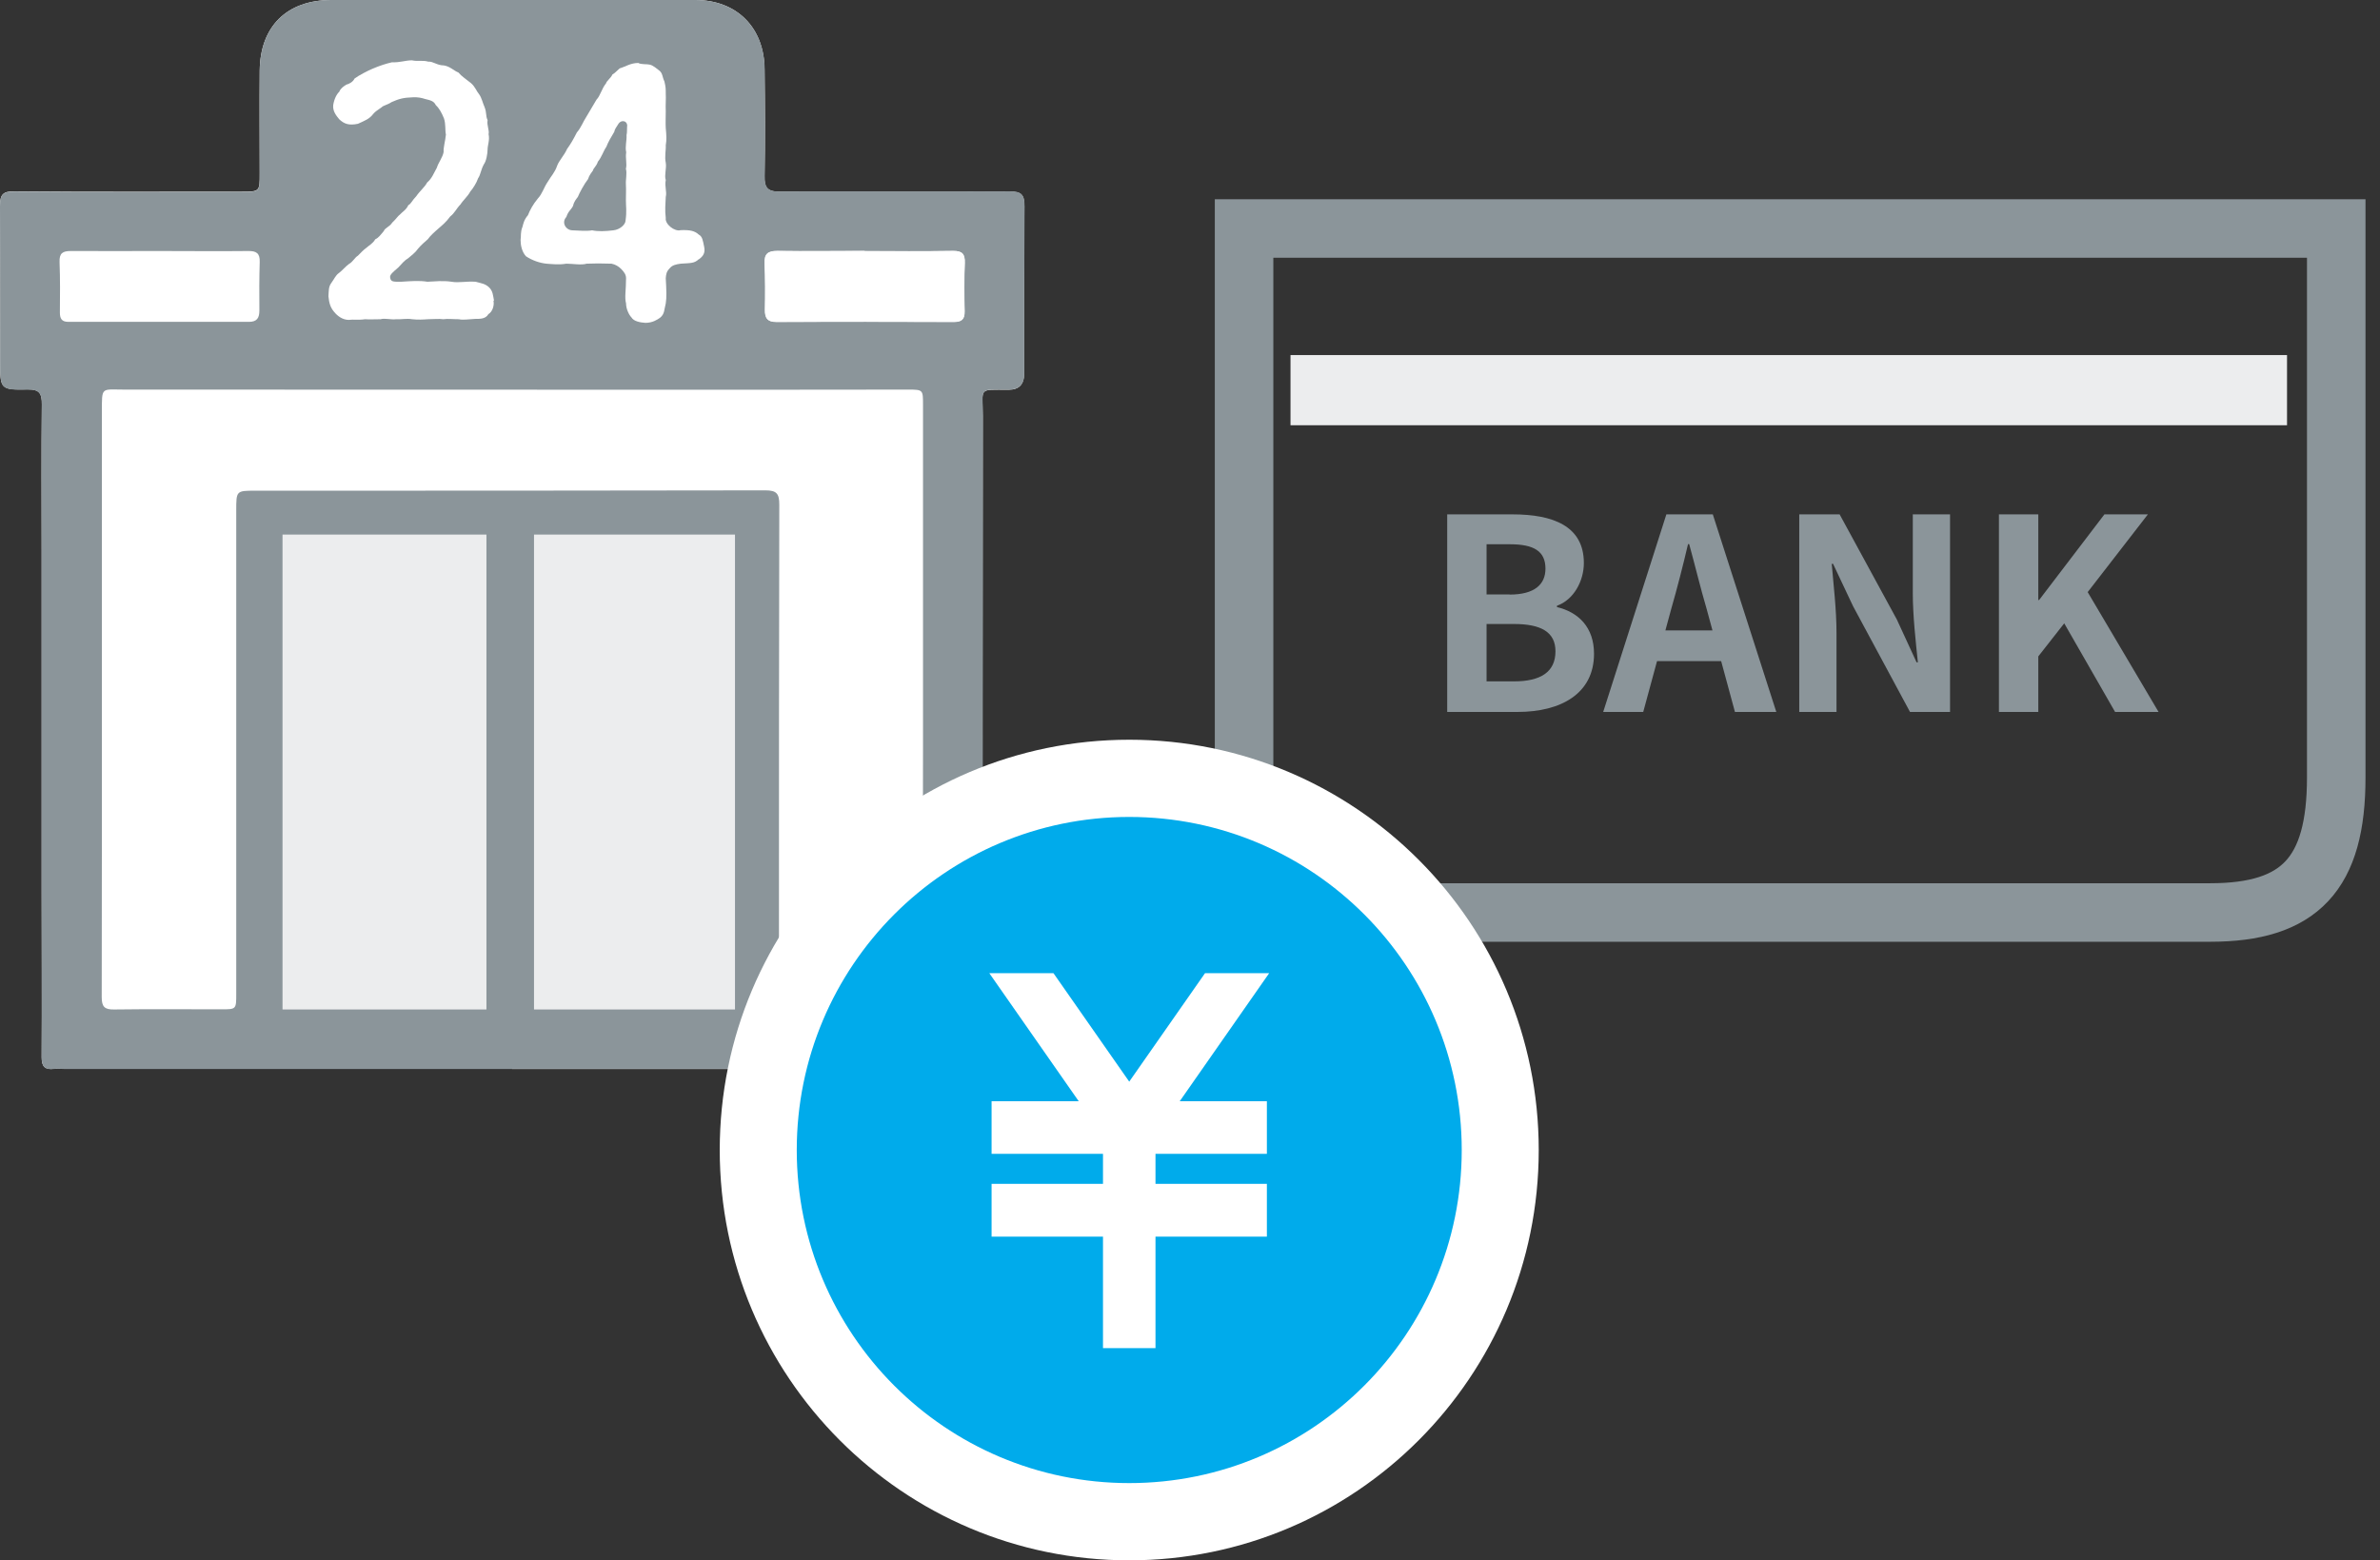 <svg width="122" height="80" viewBox="0 0 122 80" fill="none" xmlns="http://www.w3.org/2000/svg">
<rect x="0" y="0" width="122" height="80" fill="#333333" stroke="none"/>
<path d="M26.247 54.808C34.001 54.808 41.747 54.808 49.501 54.808C50.072 54.808 50.358 54.516 50.358 53.932C50.358 43.068 50.358 32.204 50.375 21.34C50.375 19.848 50.106 19.983 51.704 19.983C52.231 19.983 52.495 19.711 52.495 19.166C52.495 14.218 52.486 15.525 52.511 10.577C52.511 9.979 52.352 9.819 51.754 9.819C47.819 9.844 43.883 9.819 39.947 9.827C39.333 9.827 39.173 9.608 39.19 9.035C39.224 7.265 39.215 5.343 39.19 3.565C39.182 1.416 37.769 0 35.641 0C29.426 0 23.203 0 16.988 0C14.709 0 13.338 1.349 13.313 3.616C13.296 5.327 13.313 7.189 13.313 8.909C13.313 9.819 13.313 9.827 12.388 9.827C8.511 9.827 4.634 9.844 0.757 9.81C0.151 9.802 0 9.962 0 10.56C0.025 15.289 0.017 13.772 0.008 18.5C0.008 19.958 0 19.992 1.438 19.966C2.035 19.958 2.153 20.194 2.145 20.733C2.119 23.22 2.136 25.706 2.136 28.184C2.136 33.982 2.136 39.781 2.136 45.571C2.136 48.454 2.153 51.328 2.136 54.21C2.136 54.69 2.304 54.85 2.758 54.8C2.935 54.783 3.112 54.8 3.288 54.8C10.941 54.8 18.594 54.8 26.247 54.8V54.808Z" fill="white"/>
<path d="M26.247 54.808C18.594 54.808 10.941 54.808 3.288 54.808C3.112 54.808 2.935 54.783 2.758 54.808C2.313 54.859 2.136 54.699 2.136 54.218C2.153 51.336 2.136 48.462 2.136 45.58C2.136 39.781 2.136 33.982 2.136 28.192C2.136 25.706 2.119 23.22 2.145 20.742C2.145 20.194 2.035 19.966 1.438 19.975C0 20 0.008 19.975 0.008 18.508C0.008 13.78 0.017 15.297 0 10.569C0 9.971 0.151 9.81 0.757 9.819C4.634 9.853 8.511 9.836 12.388 9.836C13.313 9.836 13.313 9.836 13.313 8.917C13.313 7.198 13.304 5.343 13.313 3.624C13.338 1.349 14.709 0 16.988 0C23.203 0 29.426 0 35.641 0C37.769 0 39.182 1.416 39.199 3.557C39.215 5.335 39.224 7.248 39.199 9.027C39.19 9.608 39.35 9.827 39.955 9.819C43.891 9.802 47.827 9.827 51.763 9.81C52.36 9.81 52.52 9.971 52.52 10.569C52.495 15.516 52.503 14.21 52.503 19.157C52.503 19.702 52.239 19.975 51.712 19.975C50.114 19.975 50.384 19.84 50.384 21.332C50.384 32.196 50.375 43.059 50.367 53.923C50.367 54.508 50.081 54.8 49.509 54.8C41.755 54.8 34.01 54.8 26.256 54.8L26.247 54.808ZM39.93 51.749C42.335 51.749 44.631 51.749 46.936 51.749C47.373 51.749 47.297 51.412 47.297 51.151C47.297 46.894 47.314 42.63 47.314 38.373C47.314 32.499 47.314 26.625 47.314 20.742C47.314 19.992 47.314 19.975 46.566 19.975C43.773 19.975 40.981 19.983 38.181 19.983C27.576 19.983 16.971 19.975 6.366 19.975C5.18 19.975 5.223 19.806 5.223 21.129C5.223 26.06 5.223 30.99 5.223 35.921C5.223 40.986 5.223 46.06 5.214 51.125C5.214 51.623 5.365 51.766 5.853 51.757C7.687 51.732 9.512 51.749 11.345 51.749C12.11 51.749 12.11 51.749 12.11 50.957C12.11 42.697 12.11 34.429 12.11 26.169C12.11 25.166 12.11 25.158 13.086 25.158C21.798 25.158 30.52 25.158 39.232 25.141C39.812 25.141 39.947 25.31 39.947 25.875C39.93 33.148 39.93 40.43 39.93 47.703C39.93 49.018 39.93 50.342 39.93 51.741V51.749ZM44.32 12.87C42.831 12.87 41.335 12.887 39.846 12.87C39.367 12.87 39.182 13.021 39.199 13.519C39.232 14.303 39.232 15.095 39.215 15.879C39.207 16.317 39.341 16.519 39.821 16.511C42.848 16.494 45.867 16.502 48.895 16.511C49.299 16.511 49.459 16.376 49.45 15.963C49.433 15.137 49.425 14.311 49.459 13.485C49.475 13.021 49.324 12.861 48.861 12.87C47.348 12.895 45.834 12.878 44.328 12.878L44.32 12.87ZM8.174 12.878C8.174 12.878 8.174 12.878 8.174 12.87C6.661 12.87 5.147 12.878 3.633 12.87C3.213 12.87 3.036 12.979 3.053 13.434C3.086 14.303 3.078 15.171 3.07 16.03C3.07 16.342 3.171 16.502 3.507 16.502C6.593 16.502 9.671 16.502 12.758 16.502C13.178 16.502 13.296 16.3 13.296 15.912C13.288 15.086 13.288 14.261 13.313 13.434C13.33 12.988 13.145 12.861 12.716 12.87C11.202 12.887 9.688 12.87 8.174 12.87V12.878Z" fill="#8B959A"/>
<path d="M44.32 12.87C45.834 12.87 47.348 12.887 48.853 12.861C49.316 12.861 49.467 13.013 49.45 13.477C49.416 14.303 49.416 15.129 49.442 15.954C49.45 16.367 49.29 16.502 48.887 16.502C45.859 16.494 42.84 16.494 39.812 16.502C39.333 16.502 39.199 16.308 39.207 15.87C39.224 15.086 39.224 14.294 39.19 13.51C39.165 13.021 39.35 12.861 39.838 12.861C41.326 12.887 42.823 12.861 44.312 12.861L44.32 12.87Z" fill="white"/>
<path d="M25.297 15.423C25.347 15.684 25.23 15.996 25.036 16.106C24.893 16.35 24.633 16.35 24.355 16.35C24.027 16.367 23.716 16.418 23.522 16.367C23.178 16.367 22.984 16.333 22.724 16.367C22.48 16.333 22.236 16.367 21.925 16.367C21.714 16.384 21.42 16.401 21.126 16.367C20.848 16.317 20.571 16.384 20.31 16.367C20.032 16.401 19.721 16.3 19.511 16.367C19.267 16.367 18.905 16.384 18.712 16.367C18.384 16.418 18.107 16.367 17.879 16.401C17.551 16.401 17.291 16.19 17.131 15.996C16.938 15.769 16.87 15.541 16.837 15.196C16.853 14.918 16.837 14.707 16.98 14.513C17.139 14.302 17.19 14.125 17.383 13.99C17.56 13.855 17.711 13.662 17.888 13.535C18.081 13.434 18.199 13.19 18.342 13.114C18.502 12.954 18.603 12.836 18.796 12.693C18.88 12.608 19.124 12.482 19.233 12.271C19.41 12.187 19.494 12.06 19.671 11.85C19.738 11.673 19.965 11.639 20.108 11.411C20.301 11.234 20.386 11.083 20.529 10.973C20.613 10.872 20.823 10.762 20.932 10.518C21.075 10.451 21.126 10.274 21.336 10.063C21.512 9.802 21.79 9.574 21.891 9.363C22.152 9.136 22.219 8.908 22.395 8.596C22.463 8.352 22.69 8.074 22.74 7.796C22.724 7.551 22.824 7.239 22.858 6.902C22.808 6.692 22.858 6.363 22.757 6.068C22.639 5.773 22.496 5.529 22.337 5.385C22.236 5.175 22.059 5.141 21.782 5.073C21.639 5.023 21.412 4.972 21.151 4.989C20.697 5.006 20.47 5.057 20.074 5.234C19.864 5.377 19.637 5.411 19.57 5.495C19.376 5.638 19.242 5.706 19.133 5.84C18.939 6.102 18.695 6.186 18.35 6.346C17.879 6.447 17.636 6.346 17.392 6.118C17.232 5.925 17.047 5.697 17.081 5.385C17.131 5.073 17.257 4.829 17.392 4.703C17.459 4.526 17.619 4.424 17.753 4.34C17.896 4.306 18.098 4.197 18.174 4.028C18.384 3.868 18.855 3.624 19.099 3.523C19.477 3.362 19.797 3.261 20.091 3.194C20.512 3.211 20.772 3.093 21.117 3.093C21.412 3.16 21.655 3.076 21.95 3.16C22.21 3.143 22.404 3.354 22.749 3.354C23.077 3.405 23.27 3.632 23.497 3.716C23.674 3.927 23.901 4.062 24.136 4.256C24.363 4.45 24.414 4.66 24.557 4.829C24.691 5.006 24.75 5.301 24.834 5.478C24.96 5.79 24.885 5.933 24.994 6.161C24.944 6.422 25.095 6.683 25.045 6.877C25.112 7.172 24.994 7.45 24.994 7.661C24.994 7.872 24.927 8.268 24.801 8.428C24.641 8.723 24.641 8.95 24.506 9.144C24.439 9.355 24.246 9.667 24.103 9.827C24.002 10.038 23.699 10.316 23.615 10.467C23.354 10.746 23.321 10.906 23.077 11.1C22.866 11.395 22.639 11.572 22.505 11.69C22.244 11.917 22.051 12.094 21.933 12.263C21.773 12.406 21.588 12.558 21.428 12.752C21.269 12.979 21.084 13.097 20.924 13.24C20.747 13.341 20.596 13.518 20.419 13.712C20.159 13.94 19.965 14.083 19.999 14.235C20.032 14.462 20.175 14.445 20.571 14.445C21.092 14.412 21.496 14.378 21.908 14.445C22.311 14.429 22.69 14.378 23.144 14.445C23.522 14.513 23.876 14.412 24.38 14.445C24.691 14.53 24.868 14.547 25.061 14.724C25.272 14.918 25.272 15.162 25.322 15.406L25.297 15.423Z" fill="white"/>
<path d="M35.818 13.291C35.591 13.502 35.431 13.485 34.893 13.519C34.632 13.553 34.455 13.603 34.338 13.746C34.161 13.923 34.144 14.058 34.127 14.269C34.161 14.876 34.178 15.247 34.127 15.558C34.043 15.87 34.077 16.098 33.833 16.292C33.69 16.393 33.446 16.553 33.084 16.553C32.807 16.536 32.479 16.469 32.37 16.275C32.243 16.148 32.092 15.837 32.092 15.558C32.008 15.247 32.092 14.876 32.092 14.269C32.092 14.092 32.008 13.957 31.831 13.78C31.714 13.662 31.537 13.553 31.344 13.519C30.839 13.502 30.461 13.502 30.074 13.519C29.796 13.603 29.359 13.519 29.031 13.519C28.644 13.586 28.266 13.536 28.005 13.519C27.677 13.485 27.29 13.359 26.962 13.14C26.752 12.912 26.685 12.566 26.685 12.305C26.718 12.111 26.668 11.901 26.785 11.623C26.819 11.496 26.853 11.277 27.063 11.033C27.164 10.771 27.324 10.476 27.568 10.181C27.811 9.92 27.862 9.642 28.072 9.33C28.266 9.001 28.434 8.858 28.56 8.496C28.644 8.251 28.93 7.956 29.065 7.644C29.275 7.349 29.393 7.139 29.569 6.793C29.796 6.532 29.88 6.254 30.074 5.959C30.267 5.63 30.385 5.436 30.578 5.108C30.772 4.914 30.839 4.551 31.066 4.273C31.1 4.138 31.31 4.012 31.394 3.818C31.52 3.751 31.587 3.658 31.764 3.506C32.059 3.422 32.319 3.228 32.723 3.228C32.841 3.312 33.16 3.279 33.295 3.312C33.488 3.346 33.682 3.54 33.782 3.607C33.976 3.751 33.942 3.936 34.06 4.18C34.127 4.475 34.127 4.543 34.127 4.804C34.144 5.082 34.111 5.36 34.127 5.697C34.127 6.043 34.111 6.304 34.127 6.566C34.161 6.945 34.178 7.156 34.127 7.451C34.144 7.678 34.06 8.041 34.127 8.344C34.178 8.622 34.043 8.993 34.127 9.229C34.06 9.574 34.195 9.819 34.127 10.097C34.111 10.476 34.077 10.763 34.127 11.176C34.077 11.488 34.581 11.892 34.893 11.8C35.364 11.783 35.608 11.833 35.818 12.027C36.011 12.128 36.028 12.339 36.095 12.651C36.163 12.963 36.045 13.14 35.818 13.3V13.291ZM31.73 6.304C31.571 6.566 31.52 6.599 31.487 6.759C31.31 7.054 31.175 7.282 31.083 7.526C30.923 7.754 30.856 8.032 30.646 8.293C30.578 8.521 30.402 8.639 30.402 8.732C30.318 8.85 30.208 8.976 30.141 9.187C29.948 9.431 29.704 9.886 29.62 10.097C29.535 10.215 29.426 10.325 29.376 10.552C29.275 10.763 29.132 10.813 29.031 11.125C28.77 11.403 28.997 11.791 29.325 11.808C29.653 11.825 30.107 11.858 30.351 11.808C30.662 11.875 31.032 11.858 31.445 11.808C31.773 11.774 32.067 11.513 32.067 11.302C32.134 10.813 32.084 10.603 32.084 10.257C32.084 10.013 32.1 9.735 32.084 9.456C32.067 9.212 32.151 8.883 32.084 8.656C32.151 8.395 32.05 8.133 32.1 7.805C32.033 7.526 32.134 7.215 32.117 6.92C32.151 6.818 32.134 6.574 32.151 6.414C32.117 6.169 31.84 6.153 31.714 6.33L31.73 6.304Z" fill="white"/>
<path d="M63.772 11.715V39.865C63.772 44.812 65.639 46.785 70.239 46.785H113.29C117.89 46.785 119.757 44.812 119.757 39.865V11.715H63.772Z" stroke="#8B959A" stroke-width="3" stroke-miterlimit="10"/>
<path d="M117.234 18.205H66.152V21.803H117.234V18.205Z" fill="#ECEDEE"/>
<path d="M74.184 26.372H77.531C79.608 26.372 81.189 26.97 81.189 28.866C81.189 29.793 80.668 30.754 79.81 31.058V31.125C80.903 31.386 81.71 32.153 81.71 33.519C81.71 35.558 80.02 36.502 77.791 36.502H74.184V26.372ZM77.379 30.485C78.666 30.485 79.221 29.962 79.221 29.153C79.221 28.259 78.624 27.905 77.405 27.905H76.202V30.476H77.379V30.485ZM77.606 34.935C78.986 34.935 79.734 34.446 79.734 33.392C79.734 32.406 78.994 31.993 77.606 31.993H76.202V34.935H77.606Z" fill="#8B959A"/>
<path d="M88.22 33.898H84.94L84.233 36.502H82.181L85.419 26.372H87.799L91.054 36.502H88.934L88.228 33.898H88.22ZM87.782 32.322L87.48 31.209C87.168 30.156 86.891 28.993 86.588 27.897H86.529C86.269 29.01 85.974 30.156 85.671 31.209L85.369 32.322H87.774H87.782Z" fill="#8B959A"/>
<path d="M92.24 26.372H94.3L97.235 31.766L98.244 33.957H98.311C98.202 32.903 98.051 31.563 98.051 30.409V26.372H99.96V36.502H97.908L94.99 31.083L93.964 28.909H93.896C93.989 30.004 94.14 31.277 94.14 32.44V36.502H92.231V26.372H92.24Z" fill="#8B959A"/>
<path d="M102.466 26.372H104.484V30.763H104.526L107.874 26.372H110.102L107.016 30.358L110.649 36.502H108.42L105.813 31.959L104.484 33.654V36.502H102.466V26.372Z" fill="#8B959A"/>
<path d="M24.935 27.408H14.482V51.757H24.935V27.408Z" fill="#ECEDEE"/>
<path d="M37.676 27.408H27.374V51.757H37.676V27.408Z" fill="#ECEDEE"/>
<path d="M57.885 80C69.478 80 78.876 70.582 78.876 58.964C78.876 47.345 69.478 37.927 57.885 37.927C46.292 37.927 36.894 47.345 36.894 58.964C36.894 70.582 46.292 80 57.885 80Z" fill="white"/>
<path d="M57.885 74.395C66.39 74.395 73.284 67.486 73.284 58.963C73.284 50.44 66.39 43.531 57.885 43.531C49.381 43.531 42.487 50.44 42.487 58.963C42.487 67.486 49.381 74.395 57.885 74.395Z" fill="#00ABEB" stroke="#00ABEB" stroke-width="3.29" stroke-miterlimit="10"/>
<path d="M65.059 49.895H61.771L57.885 55.457L54 49.895H50.712L55.295 56.46H50.829V59.157H56.54V60.699H50.829V63.405H56.54V69.119H59.231V63.405H64.941V60.699H59.231V59.157H64.941V56.46H60.475L65.059 49.895Z" fill="white"/>
</svg>
